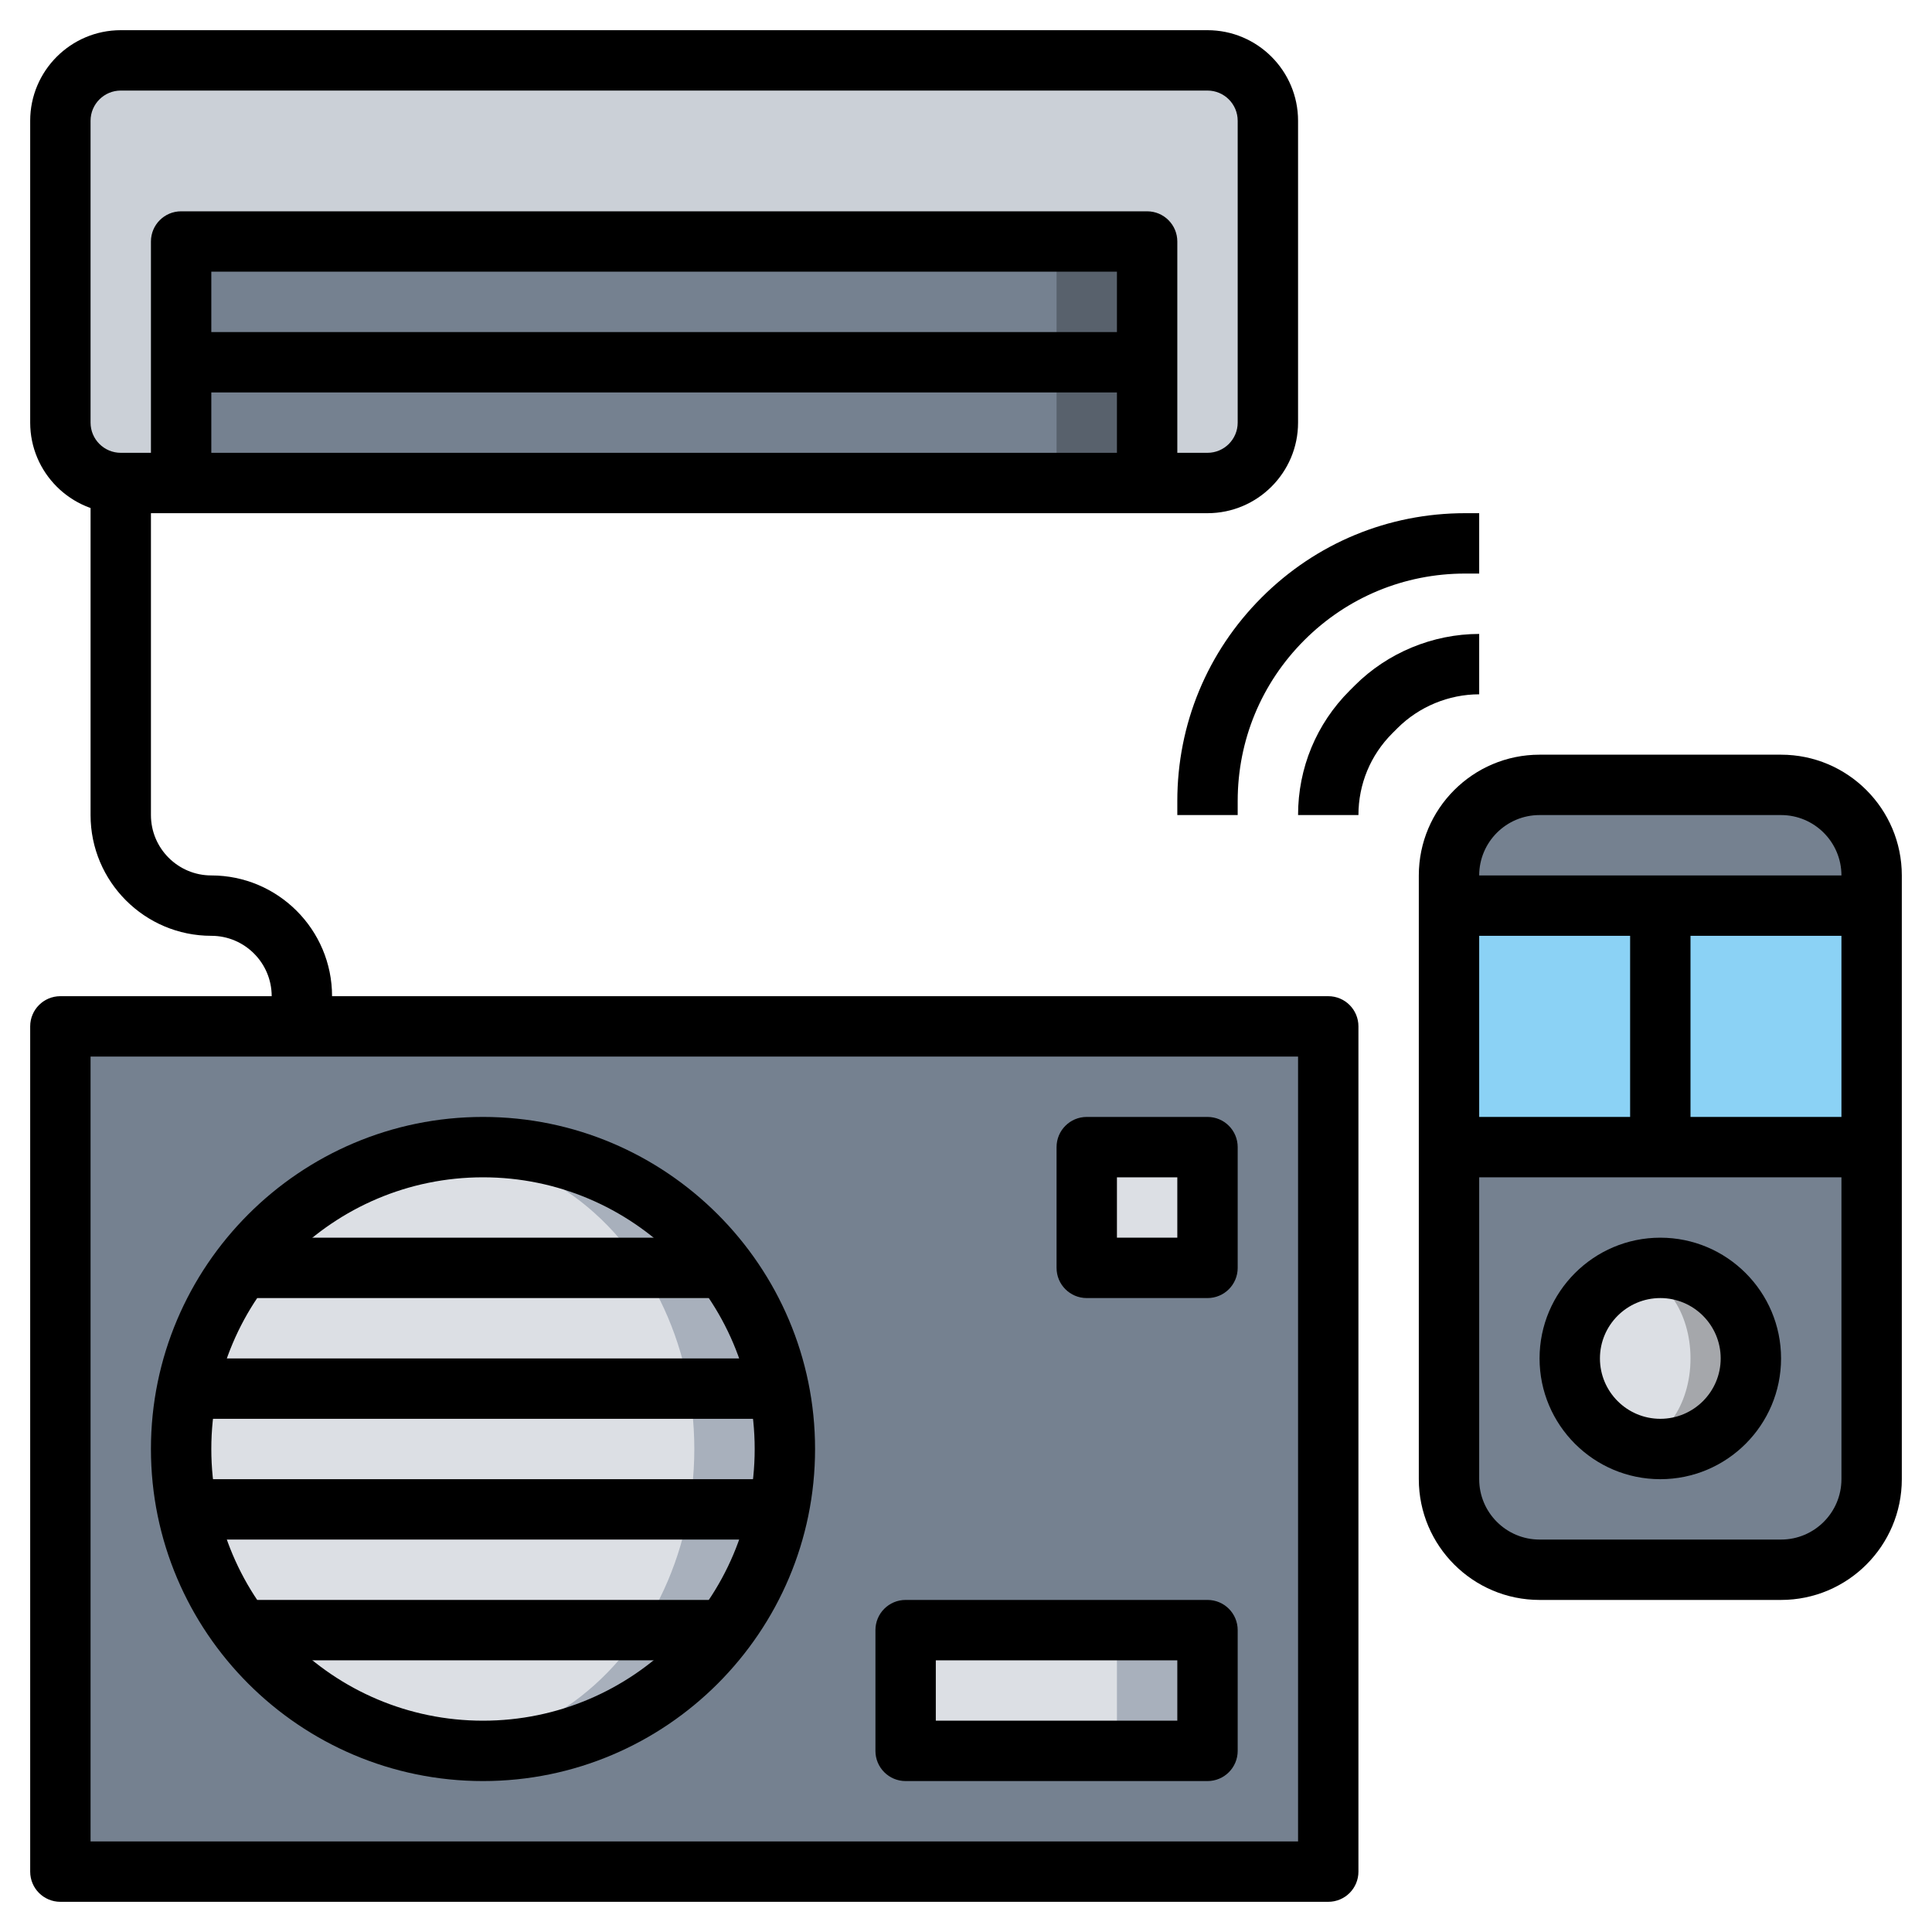 <?xml version="1.0" encoding="UTF-8"?>
<svg xmlns="http://www.w3.org/2000/svg" id="Layer_3" height="512" viewBox="0 0 64 64" width="512">
  <g>
    <g>
      <path d="m40 16h-36c-1.105 0-2-.895-2-2v-10c0-1.105.895-2 2-2h36c1.105 0 2 .895 2 2v10c0 1.105-.895 2-2 2z" fill="#cbd0d7"></path>
    </g>
    <g>
      <path d="m6 8h32v8h-32z" fill="#58616c"></path>
    </g>
    <g>
      <path d="m6 8h29v8h-29z" fill="#758190"></path>
    </g>
    <g>
      <path d="m59 52h-8c-1.657 0-3-1.343-3-3v-20c0-1.657 1.343-3 3-3h8c1.657 0 3 1.343 3 3v20c0 1.657-1.343 3-3 3z" fill="#758190"></path>
    </g>
    <g>
      <path d="m48 30h14v8h-14z" fill="#8bd2f5"></path>
    </g>
    <g>
      <circle cx="55" cy="45" fill="#a5a7ab" r="3"></circle>
    </g>
    <g>
      <ellipse cx="54" cy="45" fill="#dcdfe4" rx="2" ry="2.816"></ellipse>
    </g>
    <g>
      <path d="m2 34h42v28h-42z" fill="#758190"></path>
    </g>
    <g>
      <circle cx="16" cy="48" fill="#a8b0bc" r="10"></circle>
    </g>
    <g>
      <ellipse cx="14.5" cy="48" fill="#dcdfe4" rx="8.5" ry="9.875"></ellipse>
    </g>
    <g>
      <path d="m30 54h10v4h-10z" fill="#a8b0bc"></path>
    </g>
    <g>
      <path d="m30 54h7v4h-7z" fill="#dcdfe4"></path>
    </g>
    <g>
      <path d="m36 38h4v4h-4z" fill="#dcdfe4"></path>
    </g>
    <g>
      <path d="m44 63h-42c-.553 0-1-.447-1-1v-28c0-.553.447-1 1-1h42c.553 0 1 .447 1 1v28c0 .553-.447 1-1 1zm-41-2h40v-26h-40z"></path>
    </g>
    <g>
      <path d="m16 59c-6.065 0-11-4.935-11-11s4.935-11 11-11 11 4.935 11 11-4.935 11-11 11zm0-20c-4.963 0-9 4.037-9 9s4.037 9 9 9 9-4.037 9-9-4.037-9-9-9z"></path>
    </g>
    <g>
      <path d="m8 41h16v2h-16z"></path>
    </g>
    <g>
      <path d="m6 45h20v2h-20z"></path>
    </g>
    <g>
      <path d="m6 49h20v2h-20z"></path>
    </g>
    <g>
      <path d="m8 53h16v2h-16z"></path>
    </g>
    <g>
      <path d="m40 17h-36c-1.654 0-3-1.346-3-3v-10c0-1.654 1.346-3 3-3h36c1.654 0 3 1.346 3 3v10c0 1.654-1.346 3-3 3zm-36-14c-.552 0-1 .449-1 1v10c0 .551.448 1 1 1h36c.552 0 1-.449 1-1v-10c0-.551-.448-1-1-1z"></path>
    </g>
    <g>
      <path d="m39 16h-2v-7h-30v7h-2v-8c0-.552.447-1 1-1h32c.553 0 1 .448 1 1z"></path>
    </g>
    <g>
      <path d="m6 11h32v2h-32z"></path>
    </g>
    <g>
      <path d="m40 59h-10c-.553 0-1-.447-1-1v-4c0-.553.447-1 1-1h10c.553 0 1 .447 1 1v4c0 .553-.447 1-1 1zm-9-2h8v-2h-8z"></path>
    </g>
    <g>
      <path d="m40 43h-4c-.553 0-1-.447-1-1v-4c0-.553.447-1 1-1h4c.553 0 1 .447 1 1v4c0 .553-.447 1-1 1zm-3-2h2v-2h-2z"></path>
    </g>
    <g>
      <path d="m59 53h-8c-2.206 0-4-1.794-4-4v-20c0-2.206 1.794-4 4-4h8c2.206 0 4 1.794 4 4v20c0 2.206-1.794 4-4 4zm-8-26c-1.103 0-2 .897-2 2v20c0 1.103.897 2 2 2h8c1.103 0 2-.897 2-2v-20c0-1.103-.897-2-2-2z"></path>
    </g>
    <g>
      <path d="m48 29h14v2h-14z"></path>
    </g>
    <g>
      <path d="m48 37h14v2h-14z"></path>
    </g>
    <g>
      <path d="m55 49c-2.206 0-4-1.794-4-4s1.794-4 4-4 4 1.794 4 4-1.794 4-4 4zm0-6c-1.103 0-2 .897-2 2s.897 2 2 2 2-.897 2-2-.897-2-2-2z"></path>
    </g>
    <g>
      <path d="m54 30h2v8h-2z"></path>
    </g>
    <g>
      <path d="m45 27h-2c0-1.557.606-3.021 1.707-4.121l.172-.172c1.085-1.085 2.587-1.707 4.121-1.707v2c-1.008 0-1.994.409-2.707 1.121l-.172.172c-.723.723-1.121 1.685-1.121 2.707z"></path>
    </g>
    <g>
      <path d="m41 27h-2v-.464c0-2.547.992-4.942 2.793-6.743s4.195-2.793 6.742-2.793h.465v2h-.465c-2.013 0-3.904.784-5.328 2.207-1.423 1.423-2.207 3.316-2.207 5.329z"></path>
    </g>
    <g>
      <path d="m11 34h-2v-1c0-1.103-.897-2-2-2-2.206 0-4-1.794-4-4v-11h2v11c0 1.103.897 2 2 2 2.206 0 4 1.794 4 4z"></path>
    </g>
  </g>
</svg>
